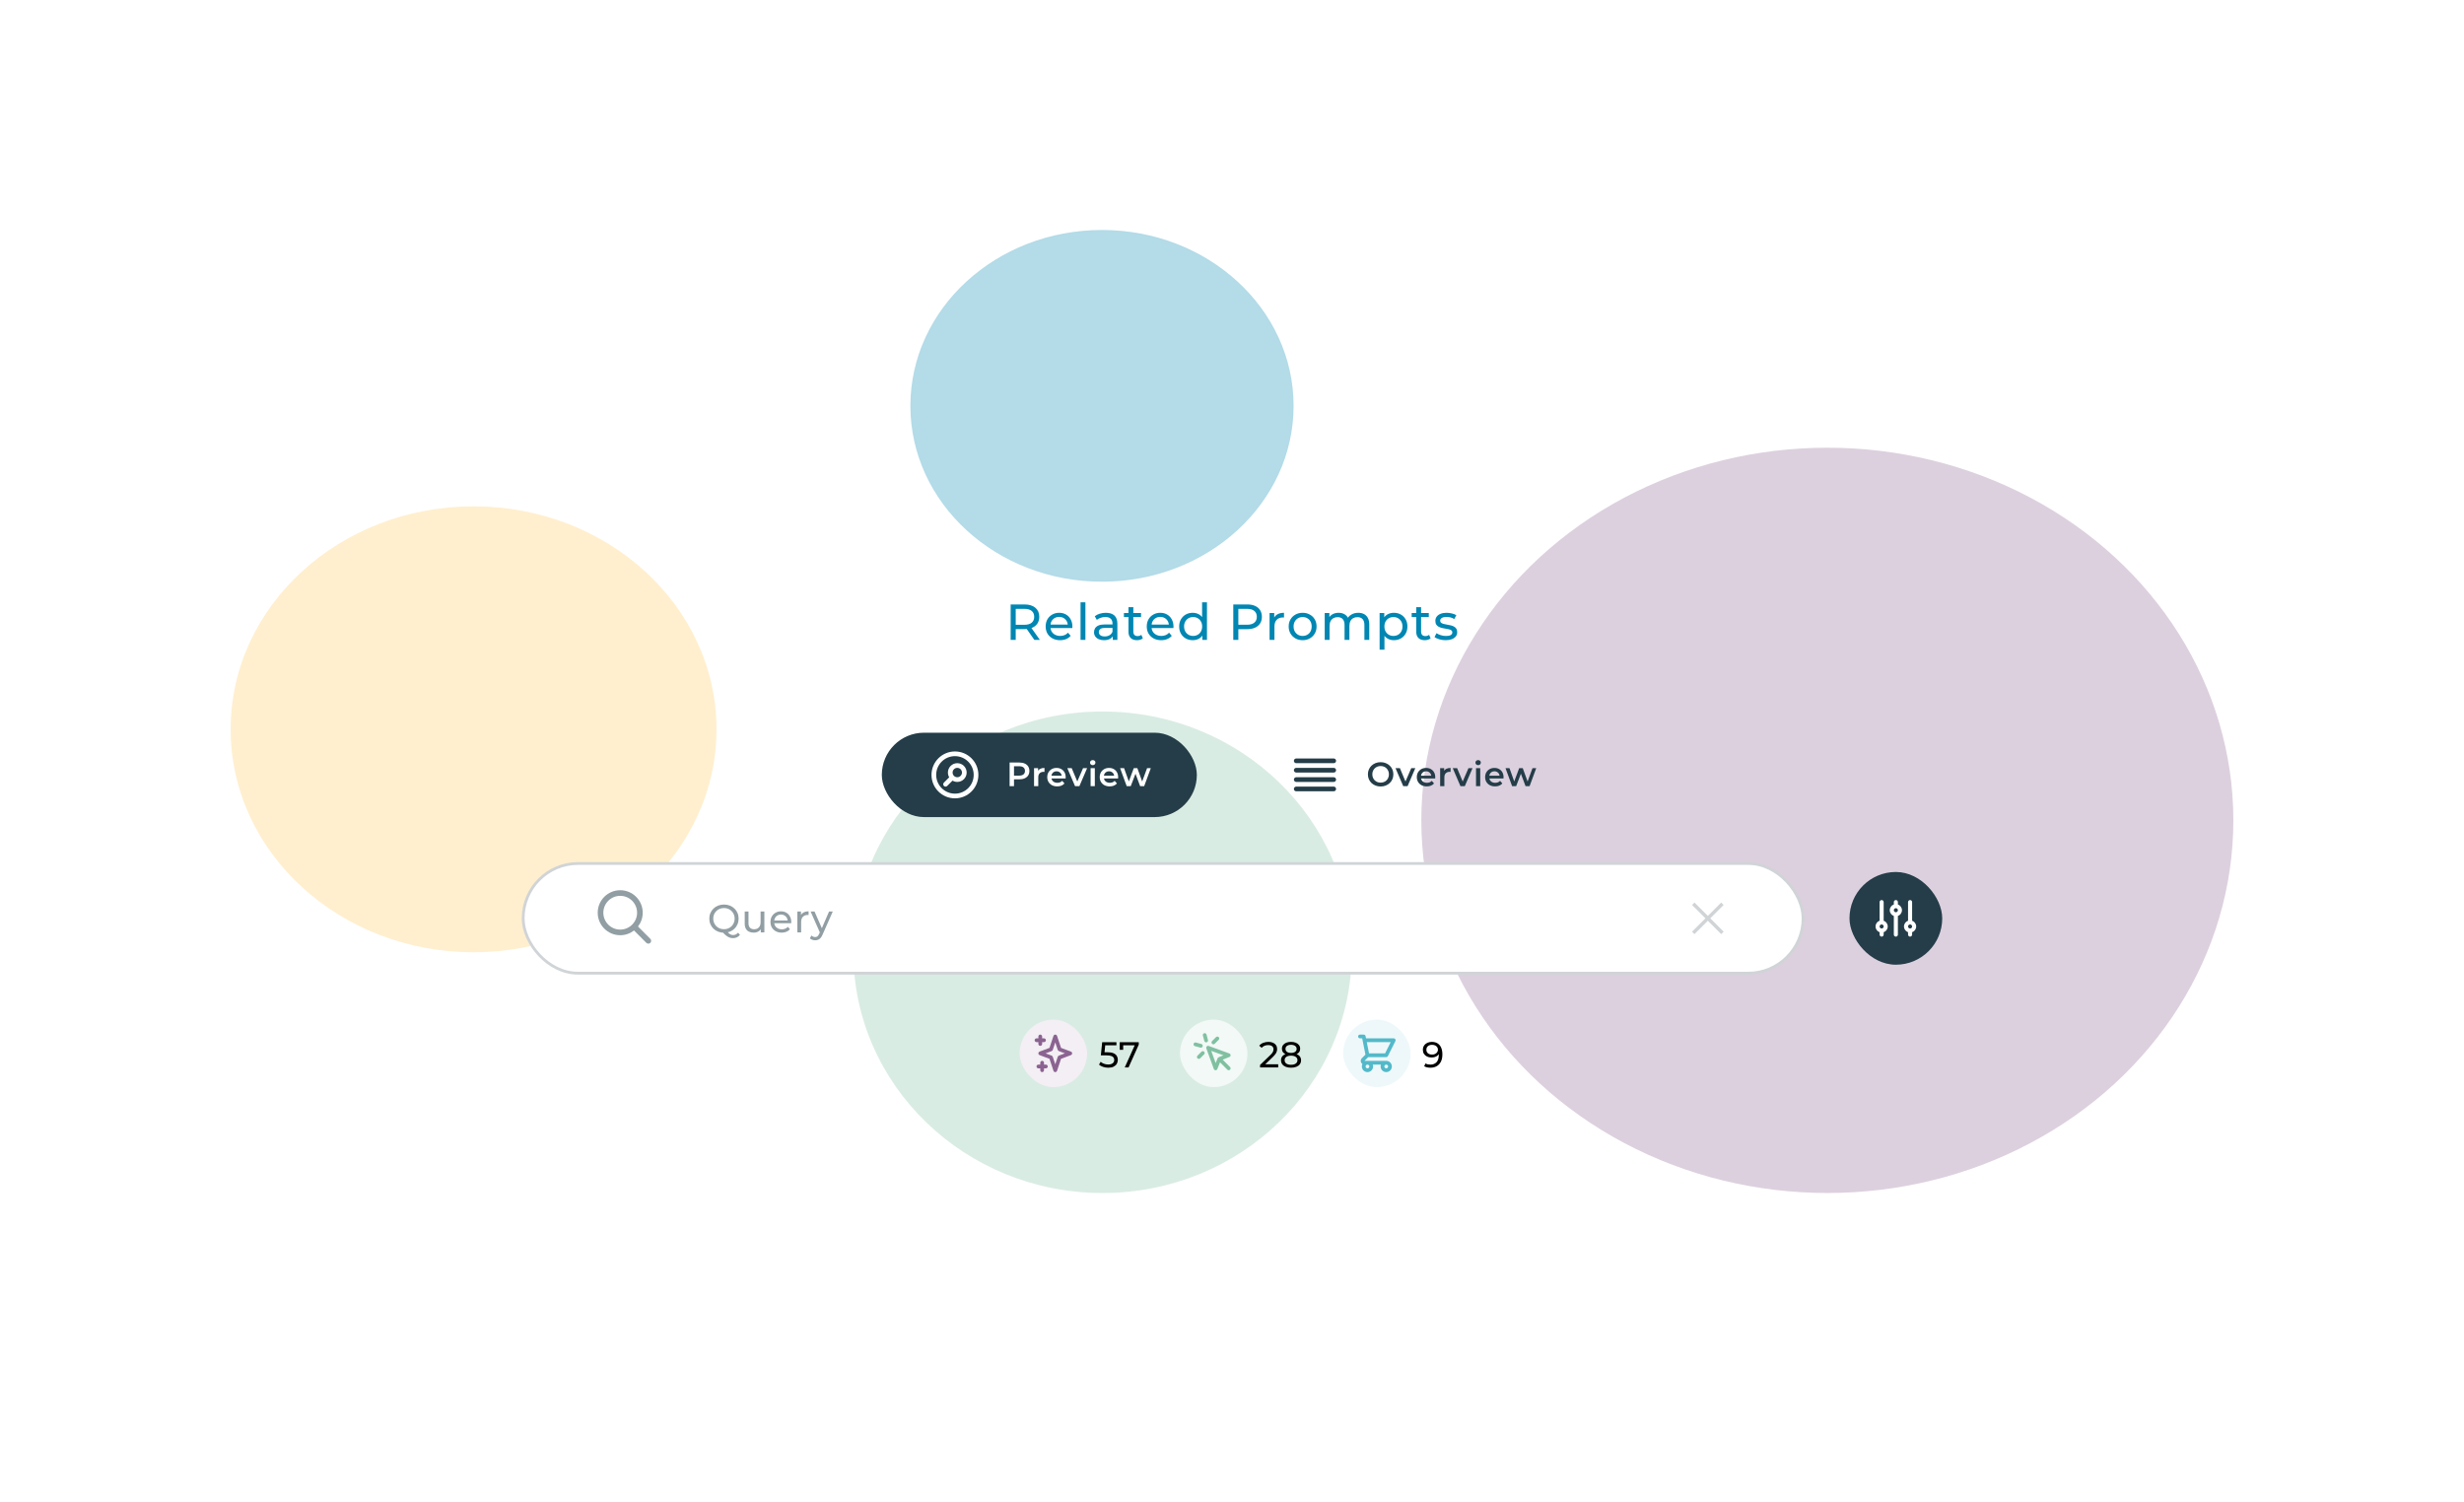 <svg width="876" height="534" viewBox="0 0 876 534" fill="none" xmlns="http://www.w3.org/2000/svg">
<g filter="url(#filter0_f_3346_22968)">
<ellipse cx="168.364" cy="259.287" rx="86.365" ry="79.269" fill="#FFEFCE"/>
</g>
<g filter="url(#filter1_f_3346_22968)">
<ellipse cx="391.779" cy="144.29" rx="68.118" ry="62.523" fill="#B3DBE8"/>
</g>
<g filter="url(#filter2_f_3346_22968)">
<ellipse cx="649.655" cy="291.664" rx="144.346" ry="132.488" fill="#DCD0DE"/>
</g>
<g filter="url(#filter3_f_3346_22968)">
<ellipse cx="391.981" cy="338.557" rx="88.594" ry="85.596" fill="#D9ECE3"/>
</g>
<path d="M359.31 227.5V214.9H364.224C365.856 214.9 367.14 215.29 368.076 216.07C369.012 216.838 369.48 217.912 369.48 219.292C369.48 220.204 369.27 220.99 368.85 221.65C368.43 222.298 367.83 222.796 367.05 223.144C366.27 223.492 365.328 223.666 364.224 223.666H360.3L361.11 222.838V227.5H359.31ZM367.734 227.5L364.53 222.928H366.456L369.696 227.5H367.734ZM361.11 223.018L360.3 222.136H364.17C365.322 222.136 366.192 221.89 366.78 221.398C367.38 220.894 367.68 220.192 367.68 219.292C367.68 218.392 367.38 217.696 366.78 217.204C366.192 216.712 365.322 216.466 364.17 216.466H360.3L361.11 215.566V223.018ZM376.884 227.608C375.864 227.608 374.964 227.398 374.184 226.978C373.416 226.558 372.816 225.982 372.384 225.25C371.964 224.518 371.754 223.678 371.754 222.73C371.754 221.782 371.958 220.942 372.366 220.21C372.786 219.478 373.356 218.908 374.076 218.5C374.808 218.08 375.63 217.87 376.542 217.87C377.466 217.87 378.282 218.074 378.99 218.482C379.698 218.89 380.25 219.466 380.646 220.21C381.054 220.942 381.258 221.8 381.258 222.784C381.258 222.856 381.252 222.94 381.24 223.036C381.24 223.132 381.234 223.222 381.222 223.306H373.104V222.064H380.322L379.62 222.496C379.632 221.884 379.506 221.338 379.242 220.858C378.978 220.378 378.612 220.006 378.144 219.742C377.688 219.466 377.154 219.328 376.542 219.328C375.942 219.328 375.408 219.466 374.94 219.742C374.472 220.006 374.106 220.384 373.842 220.876C373.578 221.356 373.446 221.908 373.446 222.532V222.82C373.446 223.456 373.59 224.026 373.878 224.53C374.178 225.022 374.592 225.406 375.12 225.682C375.648 225.958 376.254 226.096 376.938 226.096C377.502 226.096 378.012 226 378.468 225.808C378.936 225.616 379.344 225.328 379.692 224.944L380.646 226.06C380.214 226.564 379.674 226.948 379.026 227.212C378.39 227.476 377.676 227.608 376.884 227.608ZM384.158 227.5V214.144H385.886V227.5H384.158ZM395.607 227.5V225.484L395.517 225.106V221.668C395.517 220.936 395.301 220.372 394.869 219.976C394.449 219.568 393.813 219.364 392.961 219.364C392.397 219.364 391.845 219.46 391.305 219.652C390.765 219.832 390.309 220.078 389.937 220.39L389.217 219.094C389.709 218.698 390.297 218.398 390.981 218.194C391.677 217.978 392.403 217.87 393.159 217.87C394.467 217.87 395.475 218.188 396.183 218.824C396.891 219.46 397.245 220.432 397.245 221.74V227.5H395.607ZM392.475 227.608C391.767 227.608 391.143 227.488 390.603 227.248C390.075 227.008 389.667 226.678 389.379 226.258C389.091 225.826 388.947 225.34 388.947 224.8C388.947 224.284 389.067 223.816 389.307 223.396C389.559 222.976 389.961 222.64 390.513 222.388C391.077 222.136 391.833 222.01 392.781 222.01H395.805V223.252H392.853C391.989 223.252 391.407 223.396 391.107 223.684C390.807 223.972 390.657 224.32 390.657 224.728C390.657 225.196 390.843 225.574 391.215 225.862C391.587 226.138 392.103 226.276 392.763 226.276C393.411 226.276 393.975 226.132 394.455 225.844C394.947 225.556 395.301 225.136 395.517 224.584L395.859 225.772C395.631 226.336 395.229 226.786 394.653 227.122C394.077 227.446 393.351 227.608 392.475 227.608ZM404.219 227.608C403.259 227.608 402.515 227.35 401.987 226.834C401.459 226.318 401.195 225.58 401.195 224.62V215.872H402.923V224.548C402.923 225.064 403.049 225.46 403.301 225.736C403.565 226.012 403.937 226.15 404.417 226.15C404.957 226.15 405.407 226 405.767 225.7L406.307 226.942C406.043 227.17 405.725 227.338 405.353 227.446C404.993 227.554 404.615 227.608 404.219 227.608ZM399.575 219.382V217.96H405.659V219.382H399.575ZM412.827 227.608C411.807 227.608 410.907 227.398 410.127 226.978C409.359 226.558 408.759 225.982 408.327 225.25C407.907 224.518 407.697 223.678 407.697 222.73C407.697 221.782 407.901 220.942 408.309 220.21C408.729 219.478 409.299 218.908 410.019 218.5C410.751 218.08 411.573 217.87 412.485 217.87C413.409 217.87 414.225 218.074 414.933 218.482C415.641 218.89 416.193 219.466 416.589 220.21C416.997 220.942 417.201 221.8 417.201 222.784C417.201 222.856 417.195 222.94 417.183 223.036C417.183 223.132 417.177 223.222 417.165 223.306H409.047V222.064H416.265L415.563 222.496C415.575 221.884 415.449 221.338 415.185 220.858C414.921 220.378 414.555 220.006 414.087 219.742C413.631 219.466 413.097 219.328 412.485 219.328C411.885 219.328 411.351 219.466 410.883 219.742C410.415 220.006 410.049 220.384 409.785 220.876C409.521 221.356 409.389 221.908 409.389 222.532V222.82C409.389 223.456 409.533 224.026 409.821 224.53C410.121 225.022 410.535 225.406 411.063 225.682C411.591 225.958 412.197 226.096 412.881 226.096C413.445 226.096 413.955 226 414.411 225.808C414.879 225.616 415.287 225.328 415.635 224.944L416.589 226.06C416.157 226.564 415.617 226.948 414.969 227.212C414.333 227.476 413.619 227.608 412.827 227.608ZM424.043 227.608C423.119 227.608 422.291 227.404 421.559 226.996C420.839 226.588 420.269 226.018 419.849 225.286C419.429 224.554 419.219 223.702 419.219 222.73C419.219 221.758 419.429 220.912 419.849 220.192C420.269 219.46 420.839 218.89 421.559 218.482C422.291 218.074 423.119 217.87 424.043 217.87C424.847 217.87 425.573 218.05 426.221 218.41C426.869 218.77 427.385 219.31 427.769 220.03C428.165 220.75 428.363 221.65 428.363 222.73C428.363 223.81 428.171 224.71 427.787 225.43C427.415 226.15 426.905 226.696 426.257 227.068C425.609 227.428 424.871 227.608 424.043 227.608ZM424.187 226.096C424.787 226.096 425.327 225.958 425.807 225.682C426.299 225.406 426.683 225.016 426.959 224.512C427.247 223.996 427.391 223.402 427.391 222.73C427.391 222.046 427.247 221.458 426.959 220.966C426.683 220.462 426.299 220.072 425.807 219.796C425.327 219.52 424.787 219.382 424.187 219.382C423.575 219.382 423.029 219.52 422.549 219.796C422.069 220.072 421.685 220.462 421.397 220.966C421.109 221.458 420.965 222.046 420.965 222.73C420.965 223.402 421.109 223.996 421.397 224.512C421.685 225.016 422.069 225.406 422.549 225.682C423.029 225.958 423.575 226.096 424.187 226.096ZM427.445 227.5V224.926L427.553 222.712L427.373 220.498V214.144H429.101V227.5H427.445ZM438.456 227.5V214.9H443.37C444.474 214.9 445.416 215.074 446.196 215.422C446.976 215.77 447.576 216.274 447.996 216.934C448.416 217.594 448.626 218.38 448.626 219.292C448.626 220.204 448.416 220.99 447.996 221.65C447.576 222.298 446.976 222.802 446.196 223.162C445.416 223.51 444.474 223.684 443.37 223.684H439.446L440.256 222.838V227.5H438.456ZM440.256 223.018L439.446 222.118H443.316C444.468 222.118 445.338 221.872 445.926 221.38C446.526 220.888 446.826 220.192 446.826 219.292C446.826 218.392 446.526 217.696 445.926 217.204C445.338 216.712 444.468 216.466 443.316 216.466H439.446L440.256 215.566V223.018ZM451.361 227.5V217.96H453.017V220.552L452.855 219.904C453.119 219.244 453.563 218.74 454.187 218.392C454.811 218.044 455.579 217.87 456.491 217.87V219.544C456.419 219.532 456.347 219.526 456.275 219.526C456.215 219.526 456.155 219.526 456.095 219.526C455.171 219.526 454.439 219.802 453.899 220.354C453.359 220.906 453.089 221.704 453.089 222.748V227.5H451.361ZM463.119 227.608C462.159 227.608 461.307 227.398 460.563 226.978C459.819 226.558 459.231 225.982 458.799 225.25C458.367 224.506 458.151 223.666 458.151 222.73C458.151 221.782 458.367 220.942 458.799 220.21C459.231 219.478 459.819 218.908 460.563 218.5C461.307 218.08 462.159 217.87 463.119 217.87C464.067 217.87 464.913 218.08 465.657 218.5C466.413 218.908 467.001 219.478 467.421 220.21C467.853 220.93 468.069 221.77 468.069 222.73C468.069 223.678 467.853 224.518 467.421 225.25C467.001 225.982 466.413 226.558 465.657 226.978C464.913 227.398 464.067 227.608 463.119 227.608ZM463.119 226.096C463.731 226.096 464.277 225.958 464.757 225.682C465.249 225.406 465.633 225.016 465.909 224.512C466.185 223.996 466.323 223.402 466.323 222.73C466.323 222.046 466.185 221.458 465.909 220.966C465.633 220.462 465.249 220.072 464.757 219.796C464.277 219.52 463.731 219.382 463.119 219.382C462.507 219.382 461.961 219.52 461.481 219.796C461.001 220.072 460.617 220.462 460.329 220.966C460.041 221.458 459.897 222.046 459.897 222.73C459.897 223.402 460.041 223.996 460.329 224.512C460.617 225.016 461.001 225.406 461.481 225.682C461.961 225.958 462.507 226.096 463.119 226.096ZM470.958 227.5V217.96H472.614V220.498L472.344 219.85C472.644 219.226 473.106 218.74 473.73 218.392C474.354 218.044 475.08 217.87 475.908 217.87C476.82 217.87 477.606 218.098 478.266 218.554C478.926 218.998 479.358 219.676 479.562 220.588L478.86 220.3C479.148 219.568 479.652 218.98 480.372 218.536C481.092 218.092 481.932 217.87 482.892 217.87C483.66 217.87 484.338 218.02 484.926 218.32C485.514 218.62 485.97 219.076 486.294 219.688C486.63 220.3 486.798 221.074 486.798 222.01V227.5H485.07V222.208C485.07 221.284 484.854 220.588 484.422 220.12C483.99 219.652 483.384 219.418 482.604 219.418C482.028 219.418 481.524 219.538 481.092 219.778C480.66 220.018 480.324 220.372 480.084 220.84C479.856 221.308 479.742 221.89 479.742 222.586V227.5H478.014V222.208C478.014 221.284 477.798 220.588 477.366 220.12C476.946 219.652 476.34 219.418 475.548 219.418C474.984 219.418 474.486 219.538 474.054 219.778C473.622 220.018 473.286 220.372 473.046 220.84C472.806 221.308 472.686 221.89 472.686 222.586V227.5H470.958ZM495.536 227.608C494.744 227.608 494.018 227.428 493.358 227.068C492.71 226.696 492.188 226.15 491.792 225.43C491.408 224.71 491.216 223.81 491.216 222.73C491.216 221.65 491.402 220.75 491.774 220.03C492.158 219.31 492.674 218.77 493.322 218.41C493.982 218.05 494.72 217.87 495.536 217.87C496.472 217.87 497.3 218.074 498.02 218.482C498.74 218.89 499.31 219.46 499.73 220.192C500.15 220.912 500.36 221.758 500.36 222.73C500.36 223.702 500.15 224.554 499.73 225.286C499.31 226.018 498.74 226.588 498.02 226.996C497.3 227.404 496.472 227.608 495.536 227.608ZM490.478 230.992V217.96H492.134V220.534L492.026 222.748L492.206 224.962V230.992H490.478ZM495.392 226.096C496.004 226.096 496.55 225.958 497.03 225.682C497.522 225.406 497.906 225.016 498.182 224.512C498.47 223.996 498.614 223.402 498.614 222.73C498.614 222.046 498.47 221.458 498.182 220.966C497.906 220.462 497.522 220.072 497.03 219.796C496.55 219.52 496.004 219.382 495.392 219.382C494.792 219.382 494.246 219.52 493.754 219.796C493.274 220.072 492.89 220.462 492.602 220.966C492.326 221.458 492.188 222.046 492.188 222.73C492.188 223.402 492.326 223.996 492.602 224.512C492.89 225.016 493.274 225.406 493.754 225.682C494.246 225.958 494.792 226.096 495.392 226.096ZM506.523 227.608C505.563 227.608 504.819 227.35 504.291 226.834C503.763 226.318 503.499 225.58 503.499 224.62V215.872H505.227V224.548C505.227 225.064 505.353 225.46 505.605 225.736C505.869 226.012 506.241 226.15 506.721 226.15C507.261 226.15 507.711 226 508.071 225.7L508.611 226.942C508.347 227.17 508.029 227.338 507.657 227.446C507.297 227.554 506.919 227.608 506.523 227.608ZM501.879 219.382V217.96H507.963V219.382H501.879ZM513.937 227.608C513.145 227.608 512.389 227.5 511.669 227.284C510.961 227.068 510.403 226.804 509.995 226.492L510.715 225.124C511.123 225.4 511.627 225.634 512.227 225.826C512.827 226.018 513.439 226.114 514.062 226.114C514.867 226.114 515.443 226 515.791 225.772C516.151 225.544 516.331 225.226 516.331 224.818C516.331 224.518 516.223 224.284 516.007 224.116C515.791 223.948 515.503 223.822 515.143 223.738C514.795 223.654 514.405 223.582 513.973 223.522C513.541 223.45 513.109 223.366 512.677 223.27C512.245 223.162 511.849 223.018 511.489 222.838C511.129 222.646 510.841 222.388 510.625 222.064C510.409 221.728 510.301 221.284 510.301 220.732C510.301 220.156 510.463 219.652 510.787 219.22C511.111 218.788 511.567 218.458 512.155 218.23C512.755 217.99 513.463 217.87 514.279 217.87C514.903 217.87 515.533 217.948 516.169 218.104C516.817 218.248 517.345 218.458 517.753 218.734L517.015 220.102C516.583 219.814 516.133 219.616 515.665 219.508C515.197 219.4 514.729 219.346 514.261 219.346C513.505 219.346 512.941 219.472 512.569 219.724C512.197 219.964 512.011 220.276 512.011 220.66C512.011 220.984 512.119 221.236 512.335 221.416C512.563 221.584 512.851 221.716 513.199 221.812C513.559 221.908 513.955 221.992 514.387 222.064C514.819 222.124 515.251 222.208 515.683 222.316C516.115 222.412 516.505 222.55 516.853 222.73C517.213 222.91 517.501 223.162 517.717 223.486C517.945 223.81 518.059 224.242 518.059 224.782C518.059 225.358 517.891 225.856 517.555 226.276C517.219 226.696 516.745 227.026 516.133 227.266C515.521 227.494 514.789 227.608 513.937 227.608Z" fill="#0086B2"/>
<rect x="313.5" y="260.5" width="112" height="30" rx="15" fill="#243D48"/>
<path fill-rule="evenodd" clip-rule="evenodd" d="M339.5 268.833C335.818 268.833 332.833 271.817 332.833 275.499C332.833 279.181 335.818 282.166 339.5 282.166C343.182 282.166 346.167 279.181 346.167 275.499C346.167 271.817 343.182 268.833 339.5 268.833ZM331.167 275.499C331.167 270.897 334.898 267.166 339.5 267.166C344.102 267.166 347.833 270.897 347.833 275.499C347.833 280.102 344.102 283.833 339.5 283.833C334.898 283.833 331.167 280.102 331.167 275.499ZM340.333 272.999C339.413 272.999 338.667 273.746 338.667 274.666C338.667 275.126 338.852 275.542 339.155 275.845C339.457 276.147 339.873 276.333 340.333 276.333C341.254 276.333 342 275.586 342 274.666C342 273.746 341.254 272.999 340.333 272.999ZM337 274.666C337 272.825 338.492 271.333 340.333 271.333C342.174 271.333 343.667 272.825 343.667 274.666C343.667 276.507 342.174 277.999 340.333 277.999C339.716 277.999 339.136 277.831 338.64 277.538L336.756 279.422C336.431 279.747 335.903 279.747 335.577 279.422C335.252 279.097 335.252 278.569 335.577 278.243L337.462 276.359C337.169 275.863 337 275.284 337 274.666Z" fill="white"/>
<path d="M358.937 279.5V271.1H362.393C363.137 271.1 363.773 271.22 364.301 271.46C364.837 271.7 365.249 272.044 365.537 272.492C365.825 272.94 365.969 273.472 365.969 274.088C365.969 274.704 365.825 275.236 365.537 275.684C365.249 276.132 364.837 276.476 364.301 276.716C363.773 276.956 363.137 277.076 362.393 277.076H359.801L360.497 276.344V279.5H358.937ZM360.497 276.512L359.801 275.756H362.321C363.009 275.756 363.525 275.612 363.869 275.324C364.221 275.028 364.397 274.616 364.397 274.088C364.397 273.552 364.221 273.14 363.869 272.852C363.525 272.564 363.009 272.42 362.321 272.42H359.801L360.497 271.652V276.512ZM367.624 279.5V273.092H369.052V274.856L368.884 274.34C369.076 273.908 369.376 273.58 369.784 273.356C370.2 273.132 370.716 273.02 371.332 273.02V274.448C371.268 274.432 371.208 274.424 371.152 274.424C371.096 274.416 371.04 274.412 370.984 274.412C370.416 274.412 369.964 274.58 369.628 274.916C369.292 275.244 369.124 275.736 369.124 276.392V279.5H367.624ZM375.858 279.584C375.146 279.584 374.522 279.444 373.986 279.164C373.458 278.876 373.046 278.484 372.75 277.988C372.462 277.492 372.318 276.928 372.318 276.296C372.318 275.656 372.458 275.092 372.738 274.604C373.026 274.108 373.418 273.72 373.914 273.44C374.418 273.16 374.99 273.02 375.63 273.02C376.254 273.02 376.81 273.156 377.298 273.428C377.786 273.7 378.17 274.084 378.45 274.58C378.73 275.076 378.87 275.66 378.87 276.332C378.87 276.396 378.866 276.468 378.858 276.548C378.858 276.628 378.854 276.704 378.846 276.776H373.506V275.78H378.054L377.466 276.092C377.474 275.724 377.398 275.4 377.238 275.12C377.078 274.84 376.858 274.62 376.578 274.46C376.306 274.3 375.99 274.22 375.63 274.22C375.262 274.22 374.938 274.3 374.658 274.46C374.386 274.62 374.17 274.844 374.01 275.132C373.858 275.412 373.782 275.744 373.782 276.128V276.368C373.782 276.752 373.87 277.092 374.046 277.388C374.222 277.684 374.47 277.912 374.79 278.072C375.11 278.232 375.478 278.312 375.894 278.312C376.254 278.312 376.578 278.256 376.866 278.144C377.154 278.032 377.41 277.856 377.634 277.616L378.438 278.54C378.15 278.876 377.786 279.136 377.346 279.32C376.914 279.496 376.418 279.584 375.858 279.584ZM382.198 279.5L379.45 273.092H381.01L383.374 278.744H382.606L385.054 273.092H386.494L383.746 279.5H382.198ZM387.731 279.5V273.092H389.231V279.5H387.731ZM388.487 272.036C388.207 272.036 387.975 271.948 387.791 271.772C387.615 271.596 387.527 271.384 387.527 271.136C387.527 270.88 387.615 270.668 387.791 270.5C387.975 270.324 388.207 270.236 388.487 270.236C388.767 270.236 388.995 270.32 389.171 270.488C389.355 270.648 389.447 270.852 389.447 271.1C389.447 271.364 389.359 271.588 389.183 271.772C389.007 271.948 388.775 272.036 388.487 272.036ZM394.512 279.584C393.8 279.584 393.176 279.444 392.64 279.164C392.112 278.876 391.7 278.484 391.404 277.988C391.116 277.492 390.972 276.928 390.972 276.296C390.972 275.656 391.112 275.092 391.392 274.604C391.68 274.108 392.072 273.72 392.568 273.44C393.072 273.16 393.644 273.02 394.284 273.02C394.908 273.02 395.464 273.156 395.952 273.428C396.44 273.7 396.824 274.084 397.104 274.58C397.384 275.076 397.524 275.66 397.524 276.332C397.524 276.396 397.52 276.468 397.512 276.548C397.512 276.628 397.508 276.704 397.5 276.776H392.16V275.78H396.708L396.12 276.092C396.128 275.724 396.052 275.4 395.892 275.12C395.732 274.84 395.512 274.62 395.232 274.46C394.96 274.3 394.644 274.22 394.284 274.22C393.916 274.22 393.592 274.3 393.312 274.46C393.04 274.62 392.824 274.844 392.664 275.132C392.512 275.412 392.436 275.744 392.436 276.128V276.368C392.436 276.752 392.524 277.092 392.7 277.388C392.876 277.684 393.124 277.912 393.444 278.072C393.764 278.232 394.132 278.312 394.548 278.312C394.908 278.312 395.232 278.256 395.52 278.144C395.808 278.032 396.064 277.856 396.288 277.616L397.092 278.54C396.804 278.876 396.44 279.136 396 279.32C395.568 279.496 395.072 279.584 394.512 279.584ZM400.564 279.5L398.212 273.092H399.628L401.644 278.744H400.972L403.084 273.092H404.344L406.396 278.744H405.736L407.812 273.092H409.144L406.78 279.5H405.34L403.468 274.496H403.912L402.004 279.5H400.564Z" fill="white"/>
<path fill-rule="evenodd" clip-rule="evenodd" d="M460 270.499C460 270.039 460.373 269.666 460.833 269.666H474.167C474.627 269.666 475 270.039 475 270.499C475 270.96 474.627 271.333 474.167 271.333H460.833C460.373 271.333 460 270.96 460 270.499ZM460 273.833C460 273.372 460.373 272.999 460.833 272.999H474.167C474.627 272.999 475 273.372 475 273.833C475 274.293 474.627 274.666 474.167 274.666H460.833C460.373 274.666 460 274.293 460 273.833ZM460 277.166C460 276.706 460.373 276.333 460.833 276.333H474.167C474.627 276.333 475 276.706 475 277.166C475 277.626 474.627 277.999 474.167 277.999H460.833C460.373 277.999 460 277.626 460 277.166ZM460 280.499C460 280.039 460.373 279.666 460.833 279.666H474.167C474.627 279.666 475 280.039 475 280.499C475 280.96 474.627 281.333 474.167 281.333H460.833C460.373 281.333 460 280.96 460 280.499Z" fill="#243D48"/>
<path d="M490.852 279.62C490.196 279.62 489.592 279.512 489.04 279.296C488.488 279.08 488.008 278.78 487.6 278.396C487.192 278.004 486.876 277.548 486.652 277.028C486.428 276.5 486.316 275.924 486.316 275.3C486.316 274.676 486.428 274.104 486.652 273.584C486.876 273.056 487.192 272.6 487.6 272.216C488.008 271.824 488.488 271.52 489.04 271.304C489.592 271.088 490.192 270.98 490.84 270.98C491.496 270.98 492.096 271.088 492.64 271.304C493.192 271.52 493.672 271.824 494.08 272.216C494.488 272.6 494.804 273.056 495.028 273.584C495.252 274.104 495.364 274.676 495.364 275.3C495.364 275.924 495.252 276.5 495.028 277.028C494.804 277.556 494.488 278.012 494.08 278.396C493.672 278.78 493.192 279.08 492.64 279.296C492.096 279.512 491.5 279.62 490.852 279.62ZM490.84 278.252C491.264 278.252 491.656 278.18 492.016 278.036C492.376 277.892 492.688 277.688 492.952 277.424C493.216 277.152 493.42 276.84 493.564 276.488C493.716 276.128 493.792 275.732 493.792 275.3C493.792 274.868 493.716 274.476 493.564 274.124C493.42 273.764 493.216 273.452 492.952 273.188C492.688 272.916 492.376 272.708 492.016 272.564C491.656 272.42 491.264 272.348 490.84 272.348C490.416 272.348 490.024 272.42 489.664 272.564C489.312 272.708 489 272.916 488.728 273.188C488.464 273.452 488.256 273.764 488.104 274.124C487.96 274.476 487.888 274.868 487.888 275.3C487.888 275.724 487.96 276.116 488.104 276.476C488.256 276.836 488.464 277.152 488.728 277.424C488.992 277.688 489.304 277.892 489.664 278.036C490.024 278.18 490.416 278.252 490.84 278.252ZM498.877 279.5L496.129 273.092H497.689L500.053 278.744H499.285L501.733 273.092H503.173L500.425 279.5H498.877ZM507.247 279.584C506.535 279.584 505.911 279.444 505.375 279.164C504.847 278.876 504.435 278.484 504.139 277.988C503.851 277.492 503.707 276.928 503.707 276.296C503.707 275.656 503.847 275.092 504.127 274.604C504.415 274.108 504.807 273.72 505.303 273.44C505.807 273.16 506.379 273.02 507.019 273.02C507.643 273.02 508.199 273.156 508.687 273.428C509.175 273.7 509.559 274.084 509.839 274.58C510.119 275.076 510.259 275.66 510.259 276.332C510.259 276.396 510.255 276.468 510.247 276.548C510.247 276.628 510.243 276.704 510.235 276.776H504.895V275.78H509.443L508.855 276.092C508.863 275.724 508.787 275.4 508.627 275.12C508.467 274.84 508.247 274.62 507.967 274.46C507.695 274.3 507.379 274.22 507.019 274.22C506.651 274.22 506.327 274.3 506.047 274.46C505.775 274.62 505.559 274.844 505.399 275.132C505.247 275.412 505.171 275.744 505.171 276.128V276.368C505.171 276.752 505.259 277.092 505.435 277.388C505.611 277.684 505.859 277.912 506.179 278.072C506.499 278.232 506.867 278.312 507.283 278.312C507.643 278.312 507.967 278.256 508.255 278.144C508.543 278.032 508.799 277.856 509.023 277.616L509.827 278.54C509.539 278.876 509.175 279.136 508.735 279.32C508.303 279.496 507.807 279.584 507.247 279.584ZM512 279.5V273.092H513.428V274.856L513.26 274.34C513.452 273.908 513.752 273.58 514.16 273.356C514.576 273.132 515.092 273.02 515.708 273.02V274.448C515.644 274.432 515.584 274.424 515.528 274.424C515.472 274.416 515.416 274.412 515.36 274.412C514.792 274.412 514.34 274.58 514.004 274.916C513.668 275.244 513.5 275.736 513.5 276.392V279.5H512ZM519.219 279.5L516.471 273.092H518.031L520.395 278.744H519.627L522.075 273.092H523.515L520.767 279.5H519.219ZM524.752 279.5V273.092H526.252V279.5H524.752ZM525.508 272.036C525.228 272.036 524.996 271.948 524.812 271.772C524.636 271.596 524.548 271.384 524.548 271.136C524.548 270.88 524.636 270.668 524.812 270.5C524.996 270.324 525.228 270.236 525.508 270.236C525.788 270.236 526.016 270.32 526.192 270.488C526.376 270.648 526.468 270.852 526.468 271.1C526.468 271.364 526.38 271.588 526.204 271.772C526.028 271.948 525.796 272.036 525.508 272.036ZM531.533 279.584C530.821 279.584 530.197 279.444 529.661 279.164C529.133 278.876 528.721 278.484 528.425 277.988C528.137 277.492 527.993 276.928 527.993 276.296C527.993 275.656 528.133 275.092 528.413 274.604C528.701 274.108 529.093 273.72 529.589 273.44C530.093 273.16 530.665 273.02 531.305 273.02C531.929 273.02 532.485 273.156 532.973 273.428C533.461 273.7 533.845 274.084 534.125 274.58C534.405 275.076 534.545 275.66 534.545 276.332C534.545 276.396 534.541 276.468 534.533 276.548C534.533 276.628 534.529 276.704 534.521 276.776H529.181V275.78H533.729L533.141 276.092C533.149 275.724 533.073 275.4 532.913 275.12C532.753 274.84 532.533 274.62 532.253 274.46C531.981 274.3 531.665 274.22 531.305 274.22C530.937 274.22 530.613 274.3 530.333 274.46C530.061 274.62 529.845 274.844 529.685 275.132C529.533 275.412 529.457 275.744 529.457 276.128V276.368C529.457 276.752 529.545 277.092 529.721 277.388C529.897 277.684 530.145 277.912 530.465 278.072C530.785 278.232 531.153 278.312 531.569 278.312C531.929 278.312 532.253 278.256 532.541 278.144C532.829 278.032 533.085 277.856 533.309 277.616L534.113 278.54C533.825 278.876 533.461 279.136 533.021 279.32C532.589 279.496 532.093 279.584 531.533 279.584ZM537.585 279.5L535.233 273.092H536.649L538.665 278.744H537.993L540.105 273.092H541.365L543.417 278.744H542.757L544.833 273.092H546.165L543.801 279.5H542.361L540.489 274.496H540.933L539.025 279.5H537.585Z" fill="#243D48"/>
<rect x="186" y="307" width="455.03" height="39" rx="19.5" fill="white"/>
<rect x="186" y="307" width="455.03" height="39" rx="19.5" stroke="#D0D4D7"/>
<path d="M220.5 316.5C224.918 316.5 228.5 320.082 228.5 324.5C228.5 326.349 227.87 328.05 226.816 329.405C226.83 329.418 226.844 329.43 226.857 329.443L231.207 333.793C231.598 334.183 231.598 334.817 231.207 335.207C230.817 335.598 230.183 335.598 229.793 335.207L225.443 330.857C225.43 330.844 225.418 330.83 225.405 330.816C224.05 331.87 222.349 332.5 220.5 332.5C216.082 332.5 212.5 328.918 212.5 324.5C212.5 320.082 216.082 316.5 220.5 316.5ZM220.5 318.5C217.186 318.5 214.5 321.186 214.5 324.5C214.5 327.814 217.186 330.5 220.5 330.5C223.814 330.5 226.5 327.814 226.5 324.5C226.5 321.186 223.814 318.5 220.5 318.5Z" fill="#919EA3"/>
<path d="M257.394 331.612C256.647 331.612 255.952 331.486 255.308 331.234C254.673 330.982 254.123 330.632 253.656 330.184C253.189 329.727 252.825 329.195 252.564 328.588C252.303 327.981 252.172 327.319 252.172 326.6C252.172 325.881 252.303 325.219 252.564 324.612C252.825 324.005 253.189 323.478 253.656 323.03C254.123 322.573 254.673 322.218 255.308 321.966C255.943 321.714 256.638 321.588 257.394 321.588C258.141 321.588 258.827 321.714 259.452 321.966C260.087 322.209 260.637 322.559 261.104 323.016C261.58 323.464 261.944 323.991 262.196 324.598C262.457 325.205 262.588 325.872 262.588 326.6C262.588 327.328 262.457 327.995 262.196 328.602C261.944 329.209 261.58 329.741 261.104 330.198C260.637 330.646 260.087 330.996 259.452 331.248C258.827 331.491 258.141 331.612 257.394 331.612ZM260.6 333.544C260.273 333.544 259.961 333.502 259.662 333.418C259.363 333.343 259.065 333.217 258.766 333.04C258.467 332.872 258.159 332.648 257.842 332.368C257.525 332.097 257.179 331.761 256.806 331.36L258.304 330.968C258.584 331.313 258.85 331.593 259.102 331.808C259.363 332.032 259.62 332.191 259.872 332.284C260.124 332.387 260.371 332.438 260.614 332.438C261.314 332.438 261.911 332.158 262.406 331.598L263.064 332.396C262.429 333.161 261.608 333.544 260.6 333.544ZM257.394 330.366C257.935 330.366 258.435 330.273 258.892 330.086C259.359 329.899 259.76 329.633 260.096 329.288C260.441 328.943 260.707 328.541 260.894 328.084C261.09 327.627 261.188 327.132 261.188 326.6C261.188 326.059 261.09 325.559 260.894 325.102C260.707 324.645 260.441 324.248 260.096 323.912C259.76 323.567 259.359 323.301 258.892 323.114C258.435 322.927 257.935 322.834 257.394 322.834C256.843 322.834 256.335 322.927 255.868 323.114C255.411 323.301 255.009 323.567 254.664 323.912C254.319 324.248 254.048 324.645 253.852 325.102C253.665 325.559 253.572 326.059 253.572 326.6C253.572 327.132 253.665 327.627 253.852 328.084C254.048 328.541 254.319 328.943 254.664 329.288C255.009 329.633 255.411 329.899 255.868 330.086C256.335 330.273 256.843 330.366 257.394 330.366ZM267.954 331.584C267.319 331.584 266.759 331.467 266.274 331.234C265.798 331.001 265.424 330.646 265.154 330.17C264.892 329.685 264.762 329.078 264.762 328.35V324.08H266.106V328.196C266.106 328.924 266.278 329.47 266.624 329.834C266.978 330.198 267.473 330.38 268.108 330.38C268.574 330.38 268.98 330.287 269.326 330.1C269.671 329.904 269.937 329.624 270.124 329.26C270.31 328.887 270.404 328.439 270.404 327.916V324.08H271.748V331.5H270.474V329.498L270.684 330.03C270.441 330.525 270.077 330.907 269.592 331.178C269.106 331.449 268.56 331.584 267.954 331.584ZM277.91 331.584C277.117 331.584 276.417 331.421 275.81 331.094C275.213 330.767 274.746 330.319 274.41 329.75C274.084 329.181 273.92 328.527 273.92 327.79C273.92 327.053 274.079 326.399 274.396 325.83C274.723 325.261 275.166 324.817 275.726 324.5C276.296 324.173 276.935 324.01 277.644 324.01C278.363 324.01 278.998 324.169 279.548 324.486C280.099 324.803 280.528 325.251 280.836 325.83C281.154 326.399 281.312 327.067 281.312 327.832C281.312 327.888 281.308 327.953 281.298 328.028C281.298 328.103 281.294 328.173 281.284 328.238H274.97V327.272H280.584L280.038 327.608C280.048 327.132 279.95 326.707 279.744 326.334C279.539 325.961 279.254 325.671 278.89 325.466C278.536 325.251 278.12 325.144 277.644 325.144C277.178 325.144 276.762 325.251 276.398 325.466C276.034 325.671 275.75 325.965 275.544 326.348C275.339 326.721 275.236 327.151 275.236 327.636V327.86C275.236 328.355 275.348 328.798 275.572 329.19C275.806 329.573 276.128 329.871 276.538 330.086C276.949 330.301 277.42 330.408 277.952 330.408C278.391 330.408 278.788 330.333 279.142 330.184C279.506 330.035 279.824 329.811 280.094 329.512L280.836 330.38C280.5 330.772 280.08 331.071 279.576 331.276C279.082 331.481 278.526 331.584 277.91 331.584ZM283.479 331.5V324.08H284.767V326.096L284.641 325.592C284.846 325.079 285.191 324.687 285.677 324.416C286.162 324.145 286.759 324.01 287.469 324.01V325.312C287.413 325.303 287.357 325.298 287.301 325.298C287.254 325.298 287.207 325.298 287.161 325.298C286.442 325.298 285.873 325.513 285.453 325.942C285.033 326.371 284.823 326.992 284.823 327.804V331.5H283.479ZM289.816 334.3C289.461 334.3 289.116 334.239 288.78 334.118C288.444 334.006 288.154 333.838 287.912 333.614L288.486 332.606C288.672 332.783 288.878 332.919 289.102 333.012C289.326 333.105 289.564 333.152 289.816 333.152C290.142 333.152 290.413 333.068 290.628 332.9C290.842 332.732 291.043 332.433 291.23 332.004L291.692 330.982L291.832 330.814L294.744 324.08H296.06L292.462 332.242C292.247 332.765 292.004 333.175 291.734 333.474C291.472 333.773 291.183 333.983 290.866 334.104C290.548 334.235 290.198 334.3 289.816 334.3ZM291.58 331.738L288.192 324.08H289.592L292.476 330.688L291.58 331.738Z" fill="#919EA3"/>
<rect x="611.918" y="320.889" width="1.221" height="14.653" transform="rotate(45 611.918 320.889)" fill="#D0D4D7"/>
<rect x="612.782" y="331.248" width="1.221" height="14.653" transform="rotate(135 612.782 331.248)" fill="#D0D4D7"/>
<rect x="657.53" y="310.016" width="32.97" height="32.97" rx="16.485" fill="#243D48"/>
<path fill-rule="evenodd" clip-rule="evenodd" d="M668.957 319.998C669.357 319.998 669.68 320.322 669.68 320.721V327.346C670.522 327.644 671.125 328.447 671.125 329.39C671.125 330.334 670.522 331.137 669.68 331.434V332.28C669.68 332.679 669.357 333.003 668.957 333.003C668.558 333.003 668.235 332.679 668.235 332.28V331.434C667.393 331.137 666.79 330.334 666.79 329.39C666.79 328.447 667.393 327.644 668.235 327.346V320.721C668.235 320.322 668.558 319.998 668.957 319.998ZM674.015 319.998C674.414 319.998 674.737 320.322 674.737 320.721V321.566C675.579 321.864 676.182 322.667 676.182 323.61C676.182 324.554 675.579 325.357 674.737 325.655V332.28C674.737 332.679 674.414 333.003 674.015 333.003C673.616 333.003 673.292 332.679 673.292 332.28V325.655C672.451 325.357 671.847 324.554 671.847 323.61C671.847 322.667 672.451 321.864 673.292 321.566V320.721C673.292 320.322 673.616 319.998 674.015 319.998ZM679.072 319.998C679.471 319.998 679.795 320.322 679.795 320.721V327.346C680.637 327.644 681.24 328.447 681.24 329.39C681.24 330.334 680.637 331.137 679.795 331.434V332.28C679.795 332.679 679.471 333.003 679.072 333.003C678.673 333.003 678.35 332.679 678.35 332.28V331.434C677.508 331.137 676.905 330.334 676.905 329.39C676.905 328.447 677.508 327.644 678.35 327.346V320.721C678.35 320.322 678.673 319.998 679.072 319.998ZM674.015 322.888C673.616 322.888 673.292 323.211 673.292 323.61C673.292 324.009 673.616 324.333 674.015 324.333C674.414 324.333 674.737 324.009 674.737 323.61C674.737 323.211 674.414 322.888 674.015 322.888ZM668.957 328.668C668.558 328.668 668.235 328.991 668.235 329.39C668.235 329.789 668.558 330.113 668.957 330.113C669.357 330.113 669.68 329.789 669.68 329.39C669.68 328.991 669.357 328.668 668.957 328.668ZM679.072 328.668C678.673 328.668 678.35 328.991 678.35 329.39C678.35 329.789 678.673 330.113 679.072 330.113C679.471 330.113 679.795 329.789 679.795 329.39C679.795 328.991 679.471 328.668 679.072 328.668Z" fill="white"/>
<rect x="362.5" y="362.5" width="24" height="24" rx="12" fill="#F3EFF4"/>
<path fill-rule="evenodd" clip-rule="evenodd" d="M369.833 367.834C370.201 367.834 370.5 368.132 370.5 368.501V369.167H371.167C371.535 369.167 371.833 369.466 371.833 369.834C371.833 370.202 371.535 370.501 371.167 370.501H370.5V371.167C370.5 371.536 370.201 371.834 369.833 371.834C369.465 371.834 369.167 371.536 369.167 371.167V370.501H368.5C368.132 370.501 367.833 370.202 367.833 369.834C367.833 369.466 368.132 369.167 368.5 369.167H369.167V368.501C369.167 368.132 369.465 367.834 369.833 367.834ZM375.167 367.834C375.454 367.834 375.708 368.018 375.799 368.29L377.222 372.56L380.734 373.876C380.994 373.974 381.167 374.223 381.167 374.501C381.167 374.779 380.994 375.027 380.734 375.125L377.222 376.442L375.799 380.711C375.708 380.984 375.454 381.167 375.167 381.167C374.88 381.167 374.625 380.984 374.534 380.711L373.111 376.442L369.599 375.125C369.339 375.027 369.167 374.779 369.167 374.501C369.167 374.223 369.339 373.974 369.599 373.876L373.111 372.56L374.534 368.29C374.625 368.018 374.88 367.834 375.167 367.834ZM375.167 370.609L374.275 373.283C374.212 373.474 374.065 373.626 373.877 373.696L371.732 374.501L373.877 375.305C374.065 375.376 374.212 375.528 374.275 375.718L375.167 378.392L376.058 375.718C376.122 375.528 376.268 375.376 376.456 375.305L378.601 374.501L376.456 373.696C376.268 373.626 376.122 373.474 376.058 373.283L375.167 370.609ZM370.5 377.167C370.868 377.167 371.167 377.466 371.167 377.834V378.501H371.833C372.201 378.501 372.5 378.799 372.5 379.167C372.5 379.536 372.201 379.834 371.833 379.834H371.167V380.501C371.167 380.869 370.868 381.167 370.5 381.167C370.132 381.167 369.833 380.869 369.833 380.501V379.834H369.167C368.798 379.834 368.5 379.536 368.5 379.167C368.5 378.799 368.798 378.501 369.167 378.501H369.833V377.834C369.833 377.466 370.132 377.167 370.5 377.167Z" fill="#8B6391"/>
<path d="M394.013 379.603C393.381 379.603 392.765 379.504 392.167 379.308C391.577 379.111 391.094 378.846 390.718 378.513L391.308 377.5C391.607 377.782 391.996 378.013 392.475 378.192C392.953 378.372 393.462 378.461 394 378.461C394.684 378.461 395.21 378.316 395.577 378.026C395.945 377.735 396.129 377.346 396.129 376.859C396.129 376.525 396.047 376.235 395.885 375.987C395.723 375.739 395.441 375.551 395.039 375.423C394.646 375.286 394.103 375.218 393.41 375.218H391.372L391.846 370.525H396.911V371.64H392.321L392.987 371.012L392.616 374.718L391.949 374.102H393.68C394.577 374.102 395.3 374.218 395.847 374.448C396.394 374.679 396.791 375 397.039 375.41C397.287 375.812 397.411 376.278 397.411 376.807C397.411 377.32 397.287 377.79 397.039 378.218C396.791 378.637 396.415 378.974 395.911 379.231C395.415 379.479 394.782 379.603 394.013 379.603ZM399.866 379.5L403.674 371.063L404.008 371.64H398.674L399.315 371.012V373.243H398.084V370.525H404.854V371.397L401.226 379.5H399.866Z" fill="black"/>
<rect x="419.5" y="362.5" width="24" height="24" rx="12" fill="#F2F9F6"/>
<path fill-rule="evenodd" clip-rule="evenodd" d="M428.12 367.349C428.475 367.254 428.841 367.465 428.936 367.82L429.454 369.752C429.549 370.108 429.338 370.474 428.982 370.569C428.627 370.664 428.261 370.453 428.166 370.097L427.648 368.166C427.553 367.81 427.764 367.444 428.12 367.349ZM433.271 368.729C433.532 368.99 433.532 369.412 433.271 369.672L431.857 371.086C431.597 371.347 431.175 371.347 430.914 371.086C430.654 370.826 430.654 370.404 430.914 370.144L432.328 368.729C432.589 368.469 433.011 368.469 433.271 368.729ZM424.348 371.12C424.444 370.765 424.809 370.554 425.165 370.649L427.097 371.167C427.452 371.262 427.663 371.627 427.568 371.983C427.473 372.339 427.107 372.55 426.752 372.454L424.82 371.937C424.464 371.841 424.253 371.476 424.348 371.12ZM429.029 372.029C429.212 371.846 429.484 371.786 429.728 371.874L437.061 374.541C437.321 374.635 437.495 374.88 437.5 375.157C437.504 375.433 437.338 375.684 437.081 375.786L434.686 376.744L437.305 379.363C437.565 379.623 437.565 380.045 437.305 380.305C437.044 380.566 436.622 380.566 436.362 380.305L433.743 377.687L432.786 380.082C432.683 380.338 432.432 380.505 432.156 380.501C431.88 380.496 431.635 380.322 431.54 380.062L428.873 372.728C428.785 372.485 428.845 372.212 429.029 372.029ZM430.615 373.615L432.196 377.965L432.881 376.253C432.949 376.084 433.083 375.949 433.252 375.882L434.964 375.197L430.615 373.615ZM428.086 373.915C428.346 374.175 428.346 374.597 428.086 374.858L426.672 376.272C426.411 376.532 425.989 376.532 425.729 376.272C425.468 376.012 425.468 375.589 425.729 375.329L427.143 373.915C427.403 373.654 427.825 373.654 428.086 373.915Z" fill="#80C0A1"/>
<path d="M447.974 379.5V378.628L451.629 375.102C451.953 374.794 452.193 374.525 452.347 374.294C452.509 374.055 452.616 373.837 452.667 373.641C452.727 373.435 452.757 373.239 452.757 373.051C452.757 372.589 452.594 372.226 452.27 371.961C451.945 371.696 451.47 371.563 450.846 371.563C450.368 371.563 449.936 371.645 449.551 371.807C449.167 371.961 448.833 372.205 448.551 372.538L447.68 371.781C448.021 371.345 448.479 371.012 449.051 370.781C449.633 370.542 450.269 370.422 450.962 370.422C451.586 370.422 452.129 370.525 452.59 370.73C453.052 370.927 453.406 371.213 453.654 371.589C453.911 371.965 454.039 372.41 454.039 372.923C454.039 373.213 454.001 373.5 453.924 373.782C453.847 374.064 453.701 374.363 453.488 374.679C453.274 374.995 452.966 375.35 452.565 375.743L449.308 378.885L449 378.385H454.424V379.5H447.974ZM458.978 379.603C458.252 379.603 457.623 379.496 457.093 379.282C456.563 379.068 456.153 378.765 455.862 378.372C455.572 377.97 455.427 377.5 455.427 376.961C455.427 376.431 455.563 375.983 455.837 375.615C456.119 375.239 456.525 374.957 457.055 374.769C457.585 374.572 458.226 374.474 458.978 374.474C459.73 374.474 460.371 374.572 460.901 374.769C461.44 374.957 461.85 375.239 462.132 375.615C462.414 375.991 462.555 376.44 462.555 376.961C462.555 377.5 462.41 377.97 462.119 378.372C461.829 378.765 461.414 379.068 460.876 379.282C460.337 379.496 459.705 379.603 458.978 379.603ZM458.978 378.564C459.696 378.564 460.256 378.419 460.658 378.128C461.068 377.829 461.273 377.427 461.273 376.923C461.273 376.427 461.068 376.038 460.658 375.756C460.256 375.465 459.696 375.32 458.978 375.32C458.269 375.32 457.713 375.465 457.311 375.756C456.91 376.038 456.709 376.427 456.709 376.923C456.709 377.427 456.91 377.829 457.311 378.128C457.713 378.419 458.269 378.564 458.978 378.564ZM458.978 374.346C459.602 374.346 460.089 374.218 460.44 373.961C460.799 373.705 460.978 373.354 460.978 372.91C460.978 372.457 460.794 372.102 460.427 371.846C460.059 371.589 459.576 371.461 458.978 371.461C458.38 371.461 457.901 371.589 457.542 371.846C457.192 372.102 457.016 372.457 457.016 372.91C457.016 373.354 457.187 373.705 457.529 373.961C457.88 374.218 458.363 374.346 458.978 374.346ZM458.978 375.166C458.294 375.166 457.713 375.077 457.234 374.897C456.756 374.709 456.388 374.444 456.132 374.102C455.875 373.752 455.747 373.337 455.747 372.858C455.747 372.354 455.88 371.922 456.145 371.563C456.418 371.196 456.798 370.914 457.286 370.717C457.773 370.521 458.337 370.422 458.978 370.422C459.628 370.422 460.196 370.521 460.683 370.717C461.171 370.914 461.551 371.196 461.824 371.563C462.098 371.922 462.235 372.354 462.235 372.858C462.235 373.337 462.107 373.752 461.85 374.102C461.594 374.444 461.222 374.709 460.735 374.897C460.247 375.077 459.662 375.166 458.978 375.166Z" fill="black"/>
<rect x="477.5" y="362.5" width="24" height="24" rx="12" fill="#EEF8FA"/>
<path fill-rule="evenodd" clip-rule="evenodd" d="M482.833 368.501C482.833 368.132 483.132 367.834 483.5 367.834H484.833C485.151 367.834 485.425 368.058 485.487 368.37L485.646 369.167H495.5C495.731 369.167 495.946 369.287 496.067 369.483C496.188 369.68 496.2 369.925 496.096 370.132L493.43 375.465C493.317 375.691 493.086 375.834 492.833 375.834H486.443L485.109 377.167L492.833 377.167C493.938 377.167 494.833 378.063 494.833 379.167C494.833 380.272 493.938 381.167 492.833 381.167C491.729 381.167 490.833 380.272 490.833 379.167C490.833 378.934 490.873 378.709 490.947 378.501H488.053C488.126 378.709 488.167 378.934 488.167 379.167C488.167 380.272 487.271 381.167 486.167 381.167C485.062 381.167 484.167 380.272 484.167 379.167C484.167 378.85 484.241 378.55 484.372 378.283C483.719 377.85 483.527 376.864 484.167 376.225L485.443 374.948L484.287 369.167H483.5C483.132 369.167 482.833 368.869 482.833 368.501ZM486.713 374.501H492.421L494.421 370.501H485.913L486.713 374.501ZM486.167 378.501C485.798 378.501 485.5 378.799 485.5 379.167C485.5 379.536 485.798 379.834 486.167 379.834C486.535 379.834 486.833 379.536 486.833 379.167C486.833 378.799 486.535 378.501 486.167 378.501ZM492.833 378.501C492.465 378.501 492.167 378.799 492.167 379.167C492.167 379.536 492.465 379.834 492.833 379.834C493.201 379.834 493.5 379.536 493.5 379.167C493.5 378.799 493.201 378.501 492.833 378.501Z" fill="#53B9C9"/>
<path d="M508.552 379.603C508.133 379.603 507.727 379.56 507.333 379.474C506.949 379.389 506.611 379.256 506.321 379.077L506.808 378.077C507.047 378.231 507.312 378.342 507.603 378.41C507.902 378.47 508.214 378.5 508.539 378.5C509.445 378.5 510.167 378.218 510.706 377.654C511.244 377.081 511.513 376.235 511.513 375.115C511.513 374.936 511.505 374.722 511.488 374.474C511.471 374.226 511.432 373.982 511.372 373.743L511.795 374.179C511.676 374.572 511.475 374.906 511.193 375.179C510.919 375.444 510.586 375.645 510.193 375.782C509.808 375.91 509.385 375.974 508.923 375.974C508.334 375.974 507.808 375.863 507.346 375.641C506.885 375.418 506.521 375.106 506.256 374.705C505.991 374.294 505.859 373.812 505.859 373.256C505.859 372.675 505.996 372.175 506.269 371.756C506.551 371.328 506.932 370.999 507.41 370.769C507.898 370.538 508.436 370.422 509.026 370.422C509.838 370.422 510.522 370.598 511.077 370.948C511.642 371.298 512.069 371.807 512.36 372.474C512.65 373.132 512.795 373.94 512.795 374.897C512.795 375.914 512.616 376.773 512.257 377.474C511.898 378.175 511.402 378.705 510.77 379.064C510.137 379.423 509.398 379.603 508.552 379.603ZM509.141 374.936C509.552 374.936 509.911 374.859 510.218 374.705C510.535 374.551 510.778 374.341 510.949 374.076C511.129 373.812 511.218 373.517 511.218 373.192C511.218 372.876 511.137 372.589 510.975 372.333C510.812 372.076 510.573 371.867 510.257 371.704C509.941 371.542 509.547 371.461 509.077 371.461C508.693 371.461 508.351 371.534 508.051 371.679C507.752 371.824 507.517 372.025 507.346 372.281C507.184 372.538 507.103 372.846 507.103 373.205C507.103 373.735 507.286 374.158 507.654 374.474C508.022 374.782 508.517 374.936 509.141 374.936Z" fill="black"/>
<defs>
<filter id="filter0_f_3346_22968" x="0.907" y="98.924" width="334.916" height="320.726" filterUnits="userSpaceOnUse" color-interpolation-filters="sRGB">
<feFlood flood-opacity="0" result="BackgroundImageFix"/>
<feBlend mode="normal" in="SourceGraphic" in2="BackgroundImageFix" result="shape"/>
<feGaussianBlur stdDeviation="40.547" result="effect1_foregroundBlur_3346_22968"/>
</filter>
<filter id="filter1_f_3346_22968" x="242.567" y="0.674" width="298.424" height="287.232" filterUnits="userSpaceOnUse" color-interpolation-filters="sRGB">
<feFlood flood-opacity="0" result="BackgroundImageFix"/>
<feBlend mode="normal" in="SourceGraphic" in2="BackgroundImageFix" result="shape"/>
<feGaussianBlur stdDeviation="40.547" result="effect1_foregroundBlur_3346_22968"/>
</filter>
<filter id="filter2_f_3346_22968" x="424.215" y="78.082" width="450.879" height="427.163" filterUnits="userSpaceOnUse" color-interpolation-filters="sRGB">
<feFlood flood-opacity="0" result="BackgroundImageFix"/>
<feBlend mode="normal" in="SourceGraphic" in2="BackgroundImageFix" result="shape"/>
<feGaussianBlur stdDeviation="40.547" result="effect1_foregroundBlur_3346_22968"/>
</filter>
<filter id="filter3_f_3346_22968" x="222.293" y="171.868" width="339.376" height="333.38" filterUnits="userSpaceOnUse" color-interpolation-filters="sRGB">
<feFlood flood-opacity="0" result="BackgroundImageFix"/>
<feBlend mode="normal" in="SourceGraphic" in2="BackgroundImageFix" result="shape"/>
<feGaussianBlur stdDeviation="40.547" result="effect1_foregroundBlur_3346_22968"/>
</filter>
</defs>
</svg>

